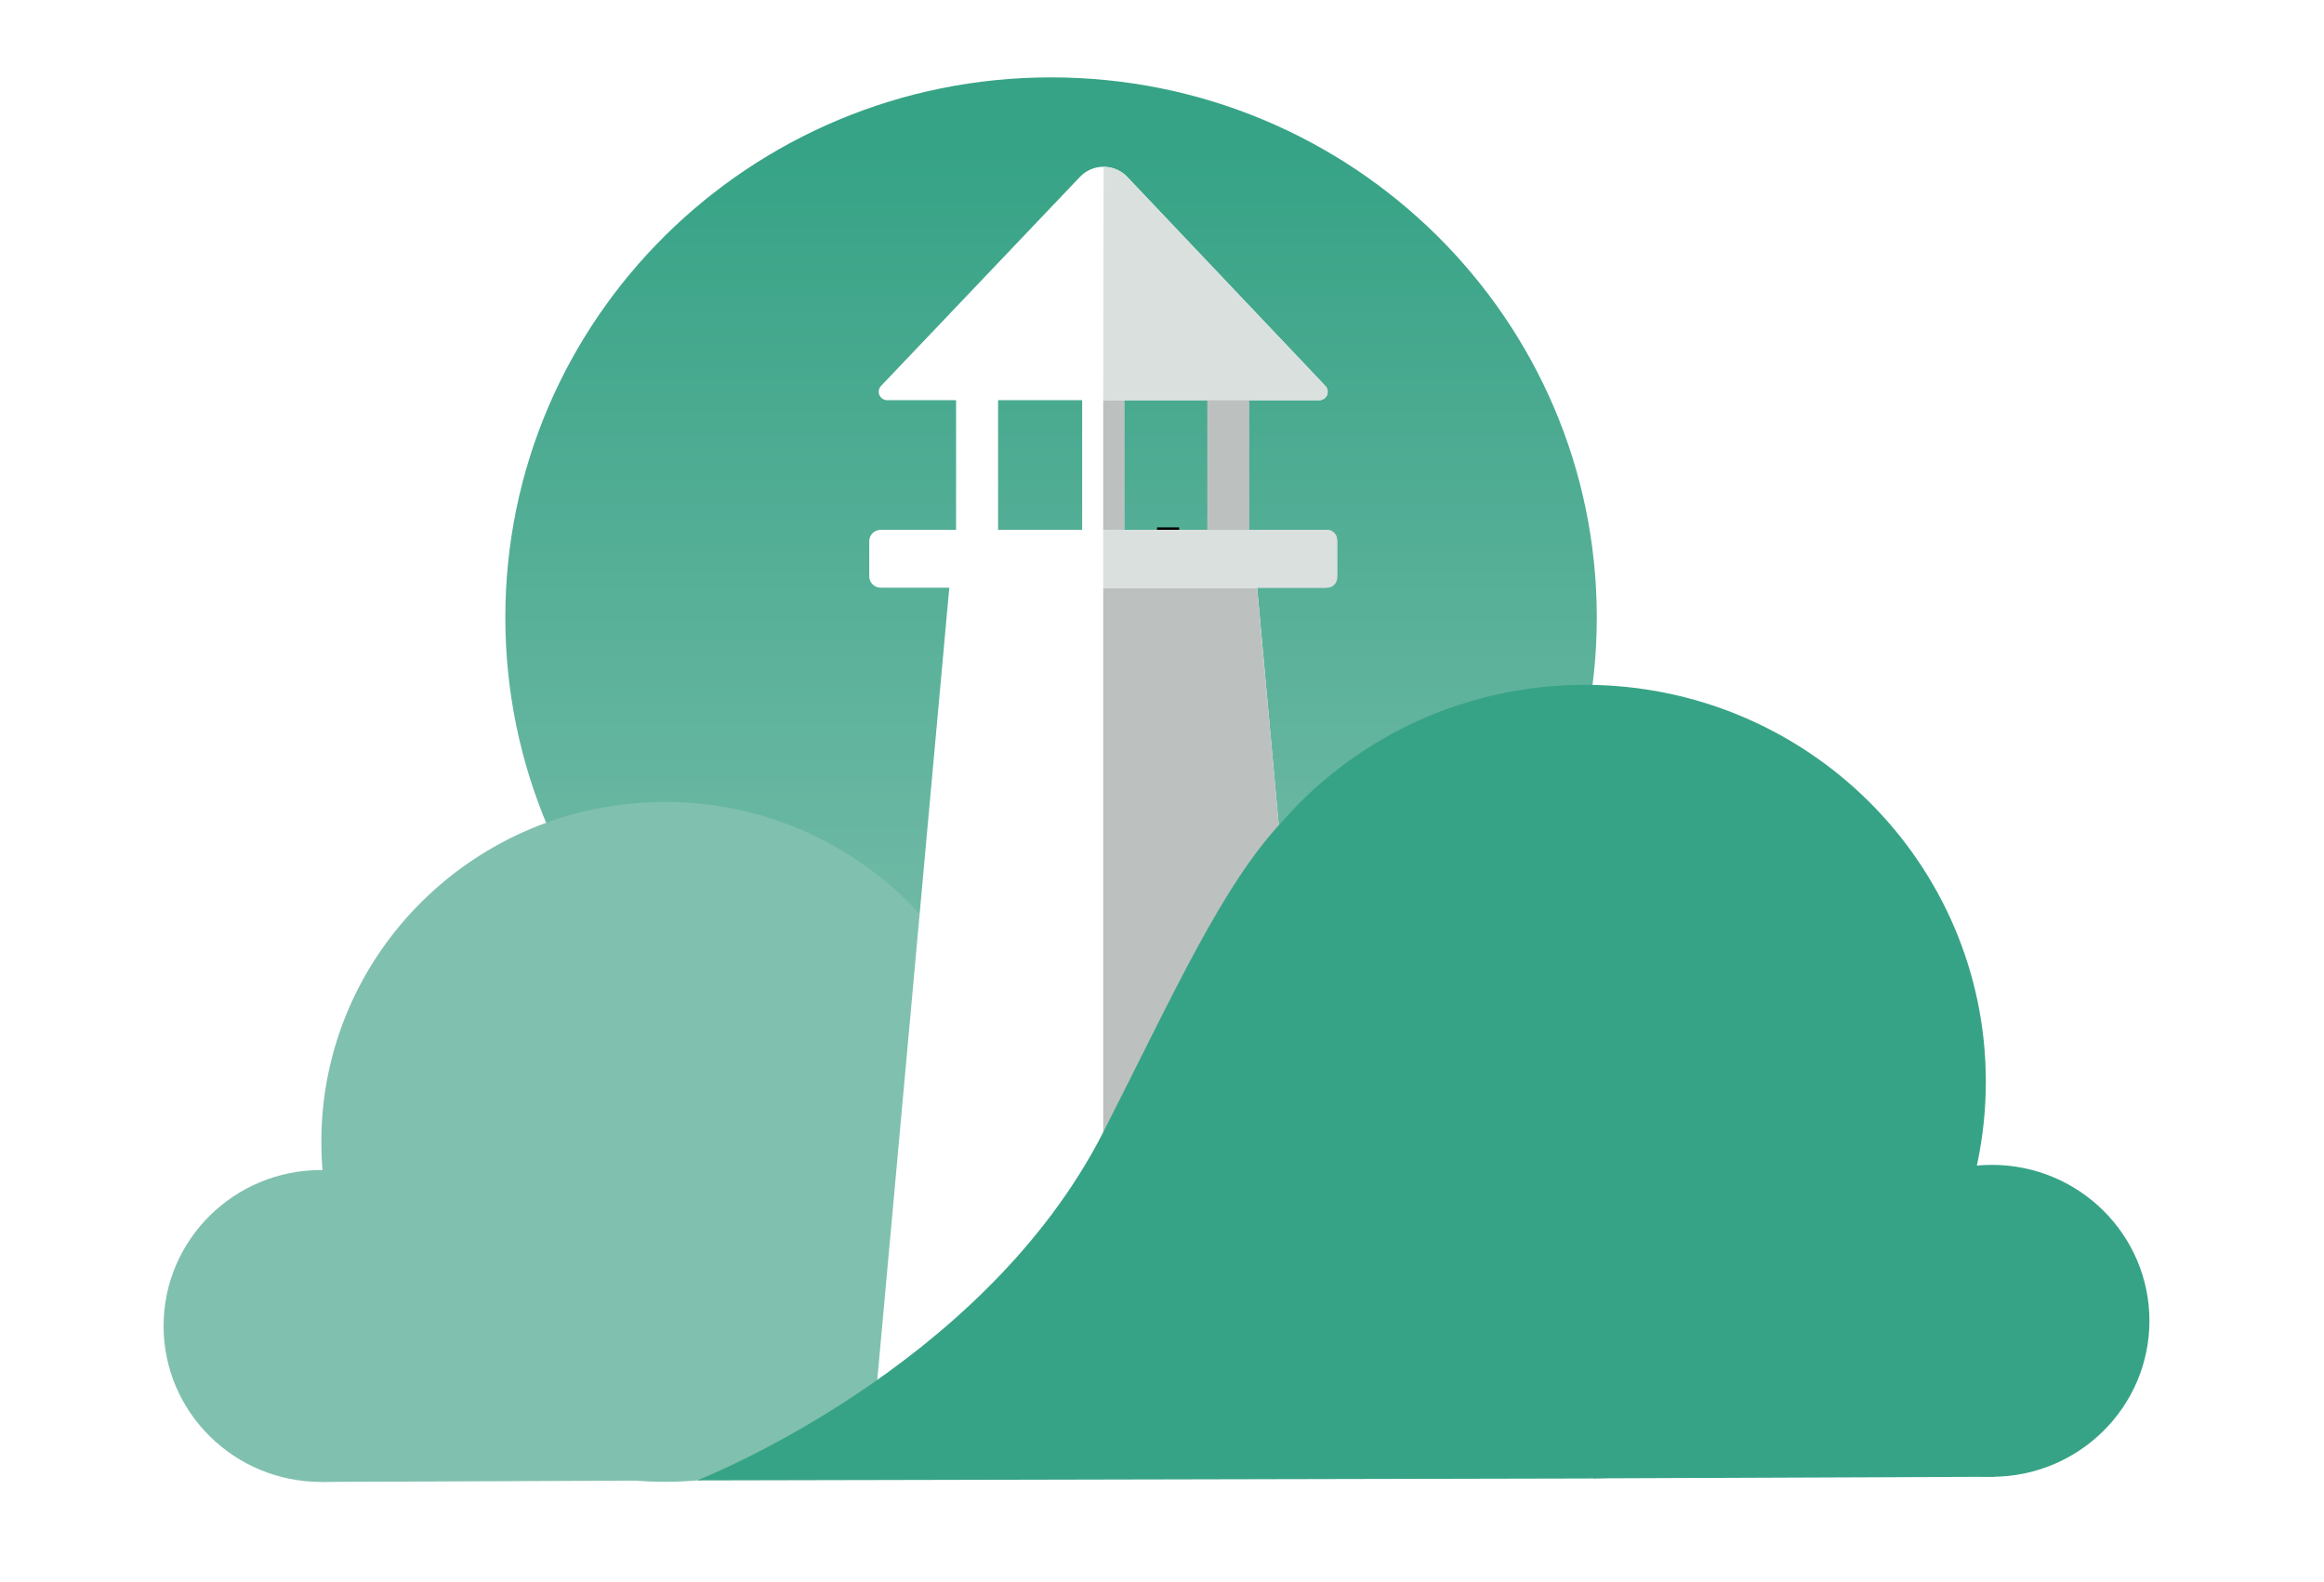 <svg width="282" height="192" viewBox="0 0 282 192" fill="none" xmlns="http://www.w3.org/2000/svg">
<g filter="url(#filter0_d_7737_22008)">
<path d="M127.538 136.477C164.11 136.477 193.758 107.132 193.758 70.934C193.758 34.735 164.11 5.39 127.538 5.39C90.966 5.39 61.318 34.735 61.318 70.934C61.318 107.132 90.966 136.477 127.538 136.477Z" fill="url(#paint0_linear_7737_22008)"/>
<path d="M80.671 175.828C103.69 175.828 122.35 157.358 122.35 134.574C122.35 111.79 103.69 93.321 80.671 93.321C57.653 93.321 38.992 111.79 38.992 134.574C38.992 157.358 57.653 175.828 80.671 175.828Z" fill="#80C0AF"/>
<path d="M143.078 60.504H140.4" stroke="black" stroke-miterlimit="10"/>
<path d="M152.448 66.226H133.869H115.289L105.482 174.125H133.869H162.255L152.448 66.226Z" fill="white"/>
<path d="M152.536 67.316H133.865V175.215H162.389L152.536 67.316Z" fill="#BCC1BF"/>
<path d="M160.862 60.3H106.863C106.097 60.3 105.477 60.915 105.477 61.673V65.943C105.477 66.701 106.097 67.316 106.863 67.316H160.862C161.628 67.316 162.249 66.701 162.249 65.943V61.673C162.249 60.915 161.628 60.3 160.862 60.3Z" fill="white"/>
<path d="M131.029 17.481L106.925 42.814C106.782 42.958 106.684 43.14 106.645 43.338C106.605 43.536 106.625 43.742 106.703 43.928C106.78 44.115 106.911 44.276 107.08 44.389C107.248 44.503 107.447 44.565 107.651 44.568H160.078C160.282 44.565 160.48 44.503 160.649 44.39C160.817 44.276 160.949 44.117 161.026 43.93C161.104 43.744 161.124 43.539 161.085 43.341C161.046 43.143 160.95 42.961 160.807 42.817L136.797 17.486C136.429 17.093 135.983 16.779 135.487 16.564C134.991 16.349 134.456 16.237 133.914 16.237C133.372 16.236 132.837 16.347 132.34 16.561C131.844 16.775 131.397 17.088 131.029 17.481Z" fill="white"/>
<path d="M151.593 43.857H146.496V60.831H151.593V43.857Z" fill="#BCC1BF"/>
<path d="M136.41 43.857H131.312V60.831H136.41V43.857Z" fill="white"/>
<path d="M121.109 43.857H116.012V60.831H121.109V43.857Z" fill="white"/>
<path d="M161.057 67.316H133.865V60.3H161.057C161.373 60.3 161.676 60.424 161.899 60.645C162.122 60.866 162.248 61.165 162.249 61.477V66.136C162.249 66.291 162.218 66.444 162.158 66.587C162.098 66.731 162.011 66.861 161.9 66.97C161.789 67.08 161.658 67.166 161.513 67.226C161.369 67.285 161.214 67.316 161.057 67.316Z" fill="#DAE0DE"/>
<path d="M136.415 44.568H133.865V60.3H136.415V44.568Z" fill="#BCC1BF"/>
<path d="M240.967 127.268C240.967 100.673 219.187 79.11 192.312 79.11C185.382 79.105 178.532 80.569 172.221 83.403C165.91 86.237 160.285 90.376 155.725 95.54C148.279 103.441 142.583 116.277 133.87 133.397C119.185 162.215 84.572 175.658 84.572 175.658L192.289 175.426H192.38C219.223 175.382 240.967 153.837 240.967 127.268Z" fill="#37A386"/>
<path d="M133.865 44.576H160.081C160.285 44.573 160.484 44.511 160.652 44.398C160.82 44.284 160.952 44.124 161.029 43.938C161.107 43.752 161.127 43.547 161.088 43.349C161.049 43.151 160.953 42.968 160.81 42.825L136.8 17.494C136.432 17.102 135.986 16.788 135.49 16.574C134.994 16.359 134.459 16.248 133.917 16.248L133.865 44.576Z" fill="#DAE0DE"/>
<path d="M38.971 175.841C49.531 175.841 58.092 167.367 58.092 156.915C58.092 146.462 49.531 137.989 38.971 137.989C28.41 137.989 19.85 146.462 19.85 156.915C19.85 167.367 28.41 175.841 38.971 175.841Z" fill="#80C0AF"/>
<path d="M241.695 175.215C252.255 175.215 260.816 166.741 260.816 156.289C260.816 145.837 252.255 137.363 241.695 137.363C231.135 137.363 222.574 145.837 222.574 156.289C222.574 166.741 231.135 175.215 241.695 175.215Z" fill="#37A386"/>
<path d="M38.971 175.838L84.573 175.65L55.636 161.489L38.971 175.838Z" fill="#80C0AF"/>
<path d="M193.33 175.408L242.026 175.215L240.236 153.863L205.71 154.342L193.33 175.408Z" fill="#37A386"/>
</g>
<defs>
<filter id="filter0_d_7737_22008" x="-3.5" y="0" width="289" height="200" filterUnits="userSpaceOnUse" color-interpolation-filters="sRGB">
<feFlood flood-opacity="0" result="BackgroundImageFix"/>
<feColorMatrix in="SourceAlpha" type="matrix" values="0 0 0 0 0 0 0 0 0 0 0 0 0 0 0 0 0 0 127 0" result="hardAlpha"/>
<feOffset dy="4"/>
<feGaussianBlur stdDeviation="2"/>
<feComposite in2="hardAlpha" operator="out"/>
<feColorMatrix type="matrix" values="0 0 0 0 0 0 0 0 0 0 0 0 0 0 0 0 0 0 0.25 0"/>
<feBlend mode="normal" in2="BackgroundImageFix" result="effect1_dropShadow_7737_22008"/>
<feBlend mode="normal" in="SourceGraphic" in2="effect1_dropShadow_7737_22008" result="shape"/>
</filter>
<linearGradient id="paint0_linear_7737_22008" x1="127.538" y1="136.475" x2="127.538" y2="5.39" gradientUnits="userSpaceOnUse">
<stop stop-color="#80C0AF"/>
<stop offset="0.93" stop-color="#37A386"/>
</linearGradient>
</defs>
</svg>
